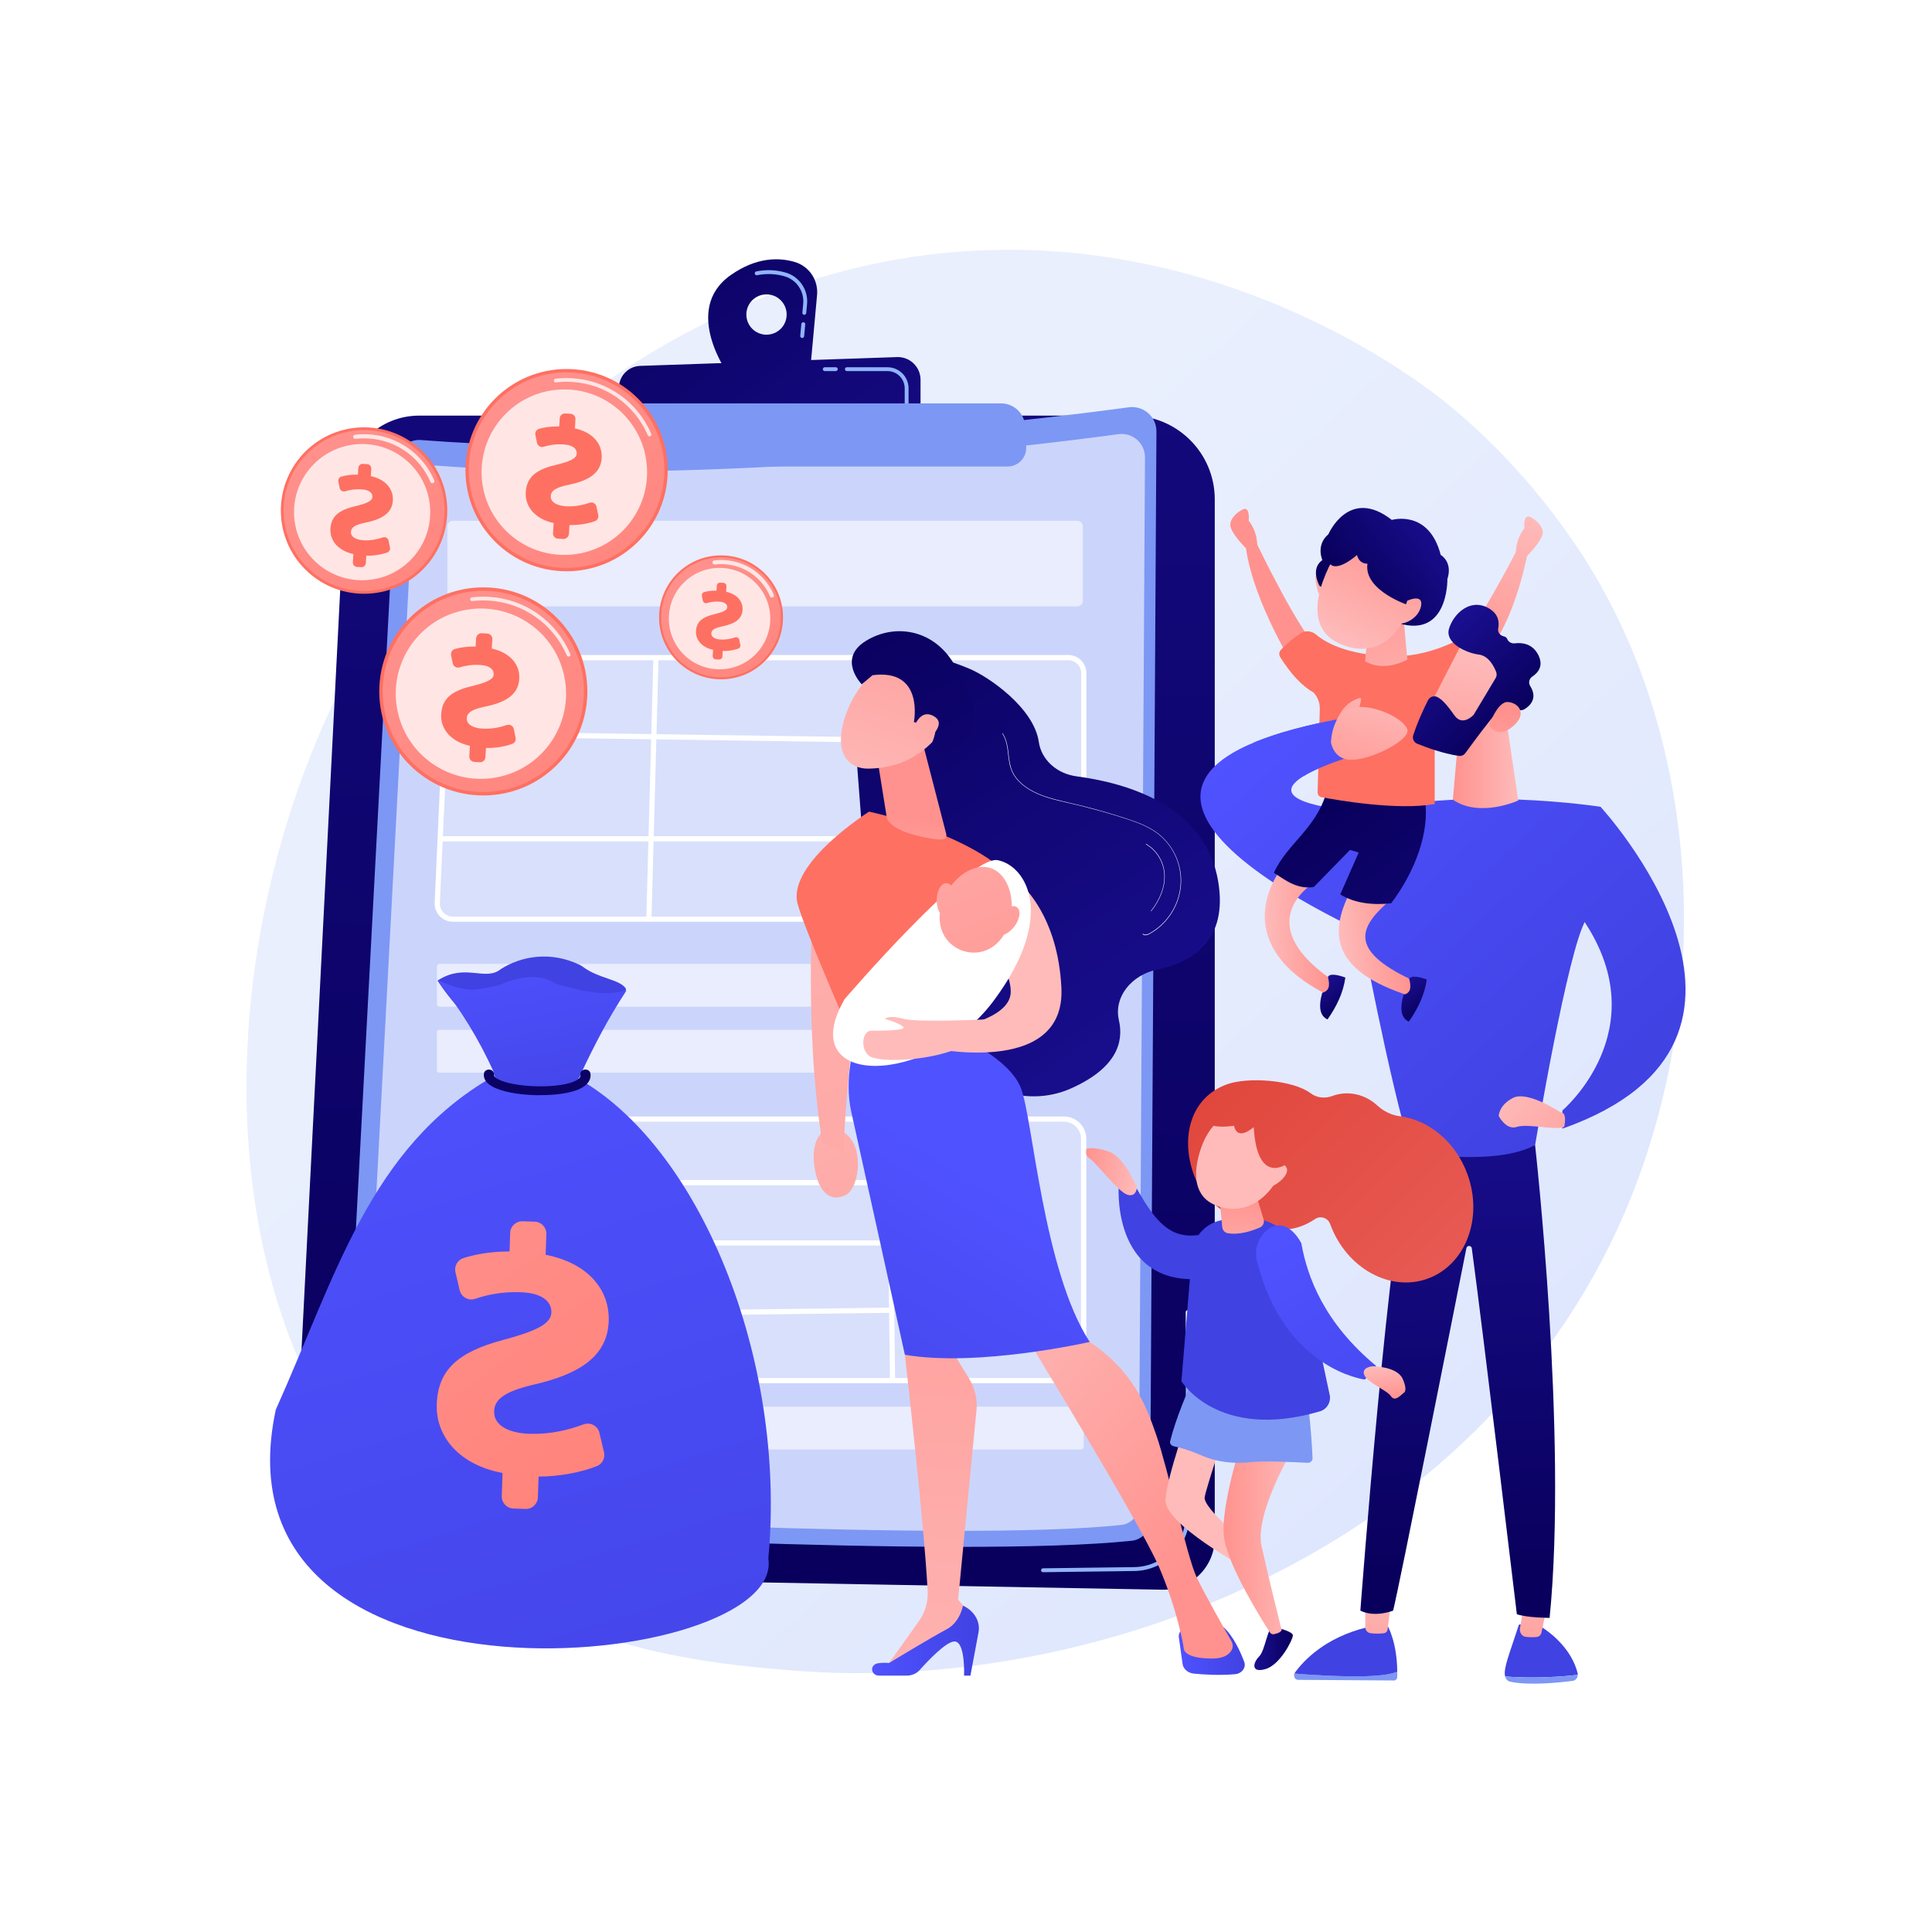 <?xml version="1.0" encoding="UTF-8"?> <!-- Generator: Adobe Illustrator 24.1.3, SVG Export Plug-In . SVG Version: 6.00 Build 0) --> <svg xmlns="http://www.w3.org/2000/svg" xmlns:xlink="http://www.w3.org/1999/xlink" x="0px" y="0px" viewBox="0 0 3710 3710" style="enable-background:new 0 0 3710 3710;" xml:space="preserve"> <style type="text/css"> .st0{fill:#FFFFFF;} .st1{fill:url(#SVGID_1_);} .st2{fill:url(#SVGID_2_);} .st3{fill:#91B3FA;} .st4{fill:#7D97F4;} .st5{opacity:0.6;fill:#FFFFFF;} .st6{opacity:0.58;fill:#FFFFFF;} .st7{opacity:0.25;fill:#FFFFFF;} .st8{fill:url(#SVGID_3_);} .st9{fill:url(#SVGID_4_);} .st10{fill:url(#SVGID_5_);} .st11{fill:url(#SVGID_6_);} .st12{opacity:0.78;fill:#FFFFFF;} .st13{fill:url(#SVGID_7_);} .st14{fill:url(#SVGID_8_);} .st15{fill:url(#SVGID_9_);} .st16{fill:url(#SVGID_10_);} .st17{fill:url(#SVGID_11_);} .st18{fill:url(#SVGID_12_);} .st19{fill:url(#SVGID_13_);} .st20{fill:url(#SVGID_14_);} .st21{fill:url(#SVGID_15_);} .st22{fill:url(#SVGID_16_);} .st23{fill:url(#SVGID_17_);} .st24{fill:url(#SVGID_18_);} .st25{fill:url(#SVGID_19_);} .st26{fill:url(#SVGID_20_);} .st27{fill:url(#SVGID_21_);} .st28{fill:url(#SVGID_22_);} .st29{fill:url(#SVGID_23_);} .st30{fill:url(#SVGID_24_);} .st31{fill:url(#SVGID_25_);} .st32{fill:url(#SVGID_26_);} .st33{fill:url(#SVGID_27_);} .st34{fill:url(#SVGID_28_);} .st35{fill:url(#SVGID_29_);} .st36{fill:url(#SVGID_30_);} .st37{fill:url(#SVGID_31_);} .st38{fill:url(#SVGID_32_);} .st39{fill:url(#SVGID_33_);} .st40{fill:url(#SVGID_34_);} .st41{fill:url(#SVGID_35_);} .st42{fill:url(#SVGID_36_);} .st43{fill:url(#SVGID_37_);} .st44{fill:url(#SVGID_38_);} .st45{fill:url(#SVGID_39_);} .st46{fill:url(#SVGID_40_);} .st47{fill:url(#SVGID_41_);} .st48{fill:url(#SVGID_42_);} .st49{fill:url(#SVGID_43_);} .st50{fill:url(#SVGID_44_);} .st51{fill:url(#SVGID_45_);} .st52{fill:url(#SVGID_46_);} .st53{fill:url(#SVGID_47_);} .st54{fill:url(#SVGID_48_);} .st55{fill:url(#SVGID_49_);} .st56{fill:url(#SVGID_50_);} .st57{fill:url(#SVGID_51_);} .st58{fill:url(#SVGID_52_);} .st59{fill-rule:evenodd;clip-rule:evenodd;fill:url(#SVGID_53_);} .st60{fill-rule:evenodd;clip-rule:evenodd;fill:url(#SVGID_54_);} .st61{fill-rule:evenodd;clip-rule:evenodd;fill:url(#SVGID_55_);} .st62{fill-rule:evenodd;clip-rule:evenodd;fill:url(#SVGID_56_);} .st63{fill-rule:evenodd;clip-rule:evenodd;fill:url(#SVGID_57_);} .st64{fill-rule:evenodd;clip-rule:evenodd;fill:url(#SVGID_58_);} .st65{fill-rule:evenodd;clip-rule:evenodd;fill:url(#SVGID_59_);} .st66{fill-rule:evenodd;clip-rule:evenodd;fill:url(#SVGID_60_);} .st67{fill-rule:evenodd;clip-rule:evenodd;fill:url(#SVGID_61_);} .st68{fill-rule:evenodd;clip-rule:evenodd;fill:url(#SVGID_62_);} .st69{fill-rule:evenodd;clip-rule:evenodd;fill:url(#SVGID_63_);} .st70{fill:url(#SVGID_64_);} .st71{fill:url(#SVGID_65_);} .st72{fill:url(#SVGID_66_);} .st73{fill:url(#SVGID_67_);} .st74{fill:url(#SVGID_68_);} .st75{fill:url(#SVGID_69_);} .st76{fill:url(#SVGID_70_);} .st77{fill:url(#SVGID_71_);} .st78{fill:url(#SVGID_72_);} .st79{fill-rule:evenodd;clip-rule:evenodd;fill:url(#SVGID_73_);} .st80{fill-rule:evenodd;clip-rule:evenodd;fill:#7D97F4;} .st81{fill:url(#SVGID_74_);} .st82{fill:url(#SVGID_75_);} .st83{fill-rule:evenodd;clip-rule:evenodd;fill:url(#SVGID_76_);} .st84{fill-rule:evenodd;clip-rule:evenodd;fill:url(#SVGID_77_);} .st85{fill-rule:evenodd;clip-rule:evenodd;fill:url(#SVGID_78_);} .st86{fill:url(#SVGID_79_);} .st87{fill:url(#SVGID_80_);} .st88{fill:url(#SVGID_81_);} .st89{fill-rule:evenodd;clip-rule:evenodd;fill:url(#SVGID_82_);} </style> <g id="Background"> <g> <g> <rect x="0" class="st0" width="3710" height="3710"></rect> </g> </g> </g> <g id="Illustration"> <g> <linearGradient id="SVGID_1_" gradientUnits="userSpaceOnUse" x1="-3095.754" y1="3579.051" x2="-5116.666" y2="1397.749" gradientTransform="matrix(1 0 0 1 6486.747 0)"> <stop offset="0" style="stop-color:#DAE3FE"></stop> <stop offset="1" style="stop-color:#E9EFFD"></stop> </linearGradient> <path class="st1" d="M3118,2332.9c-279.6,645.1-1017.8,922.2-1596.2,874.9c-157.9-12.9-475.6-38.9-723.7-270.4 C321.7,2492.7,395,1563.3,851.1,1016c58.7-70.5,465.3-542.6,1098.8-536.3c463.8,4.6,789.4,263.2,829,295.4 c50,40.7,160.3,137.4,259.7,290.8C3272.2,1426.5,3292.7,1929.8,3118,2332.9z"></path> <g> <linearGradient id="SVGID_2_" gradientUnits="userSpaceOnUse" x1="2261.86" y1="2919.664" x2="2136.127" y2="-802.104" gradientTransform="matrix(-1 0 0 1 3710 0)"> <stop offset="0" style="stop-color:#09005D"></stop> <stop offset="1" style="stop-color:#1A0F91"></stop> </linearGradient> <path class="st2" d="M2332.7,958.9c0-88.8-72-160.8-160.8-160.8H804.9c-75.4,0-137.6,59.1-141.4,134.4l-100.9,1982 c-3,58.9,43.4,108.7,102.4,109.7l1566.8,28.5c55.4,1,100.9-43.7,100.9-99.1V958.9z"></path> <path class="st3" d="M2002.8,3019.1C2002.8,3019.1,2002.8,3019.1,2002.8,3019.1l175.4-2.3c58.6-0.8,106.3-49.1,106.3-107.7 v-264.7c0-2.1-1.7-3.7-3.7-3.7c-2.1,0-3.7,1.7-3.7,3.7v264.7c0,54.6-44.4,99.5-98.9,100.2l-175.3,2.3c-2.1,0-3.7,1.7-3.7,3.8 C1999.1,3017.5,2000.7,3019.1,2002.8,3019.1z"></path> <path class="st0" d="M2280.7,2566.2c2.1,0,3.7-1.7,3.7-3.7v-42.9c0-2.1-1.7-3.7-3.7-3.7c-2.1,0-3.7,1.7-3.7,3.7v42.9 C2277,2564.5,2278.7,2566.2,2280.7,2566.2z"></path> <g> <path class="st4" d="M2220.7,828.7c0.2-28.4-24.8-50.4-53-46.6c-186.7,25.3-828.7,103.6-1359.4,62.9 c-24.2-1.9-45.2,16.5-46.5,40.7L656,2876.5c-1.5,27.3,19.4,50.6,46.7,52.3c223.2,13.2,1142.6,64.3,1470.5,29.9 c20-2.1,35.1-18.9,35.2-39L2220.7,828.7z"></path> <path class="st5" d="M2198.7,878.5c0.2-27.3-23.9-48.5-51-44.8c-179.7,24.4-797.5,99.7-1308.2,60.5 c-23.3-1.8-43.5,15.9-44.7,39.2L693,2849.3c-1.4,26.3,18.7,48.7,44.9,50.3c214.8,12.7,1099.6,61.9,1415.1,28.8 c19.2-2,33.8-18.2,33.9-37.5L2198.7,878.5z"></path> <path class="st6" d="M869.5,1164.3h1199.4c5.8,0,10.4-4.7,10.4-10.4v-143.4c0-5.8-4.7-10.4-10.4-10.4H869.5 c-5.8,0-10.4,4.7-10.4,10.4v143.4C859.1,1159.6,863.7,1164.3,869.5,1164.3z"></path> <path class="st6" d="M844.9,1933.1h1231.2c3.2,0,5.9-2.6,5.9-5.9v-70.4c0-3.2-2.6-5.9-5.9-5.9H844.9c-3.2,0-5.9,2.6-5.9,5.9 v70.4C839,1930.5,841.6,1933.1,844.9,1933.1z"></path> <path class="st6" d="M843.3,2059.8h1234.4c2.4,0,4.3-1.9,4.3-4.3V1982c0-2.4-1.9-4.3-4.3-4.3H843.3c-2.4,0-4.3,1.9-4.3,4.3v73.6 C839,2057.9,840.9,2059.8,843.3,2059.8z"></path> <path class="st6" d="M817.2,2783.4h1258.6c2.9,0,5.2-2.3,5.2-5.2v-71.8c0-2.9-2.3-5.2-5.2-5.2H817.2c-2.9,0-5.2,2.3-5.2,5.2 v71.8C812,2781.1,814.3,2783.4,817.2,2783.4z"></path> <path class="st7" d="M870.2,1765h1182c16.5,0,29.8-13.3,29.8-29.8v-442.6c0-16.5-13.3-29.8-29.8-29.8H890.2 c-15.9,0-29,12.5-29.8,28.4l-20,442.6C839.7,1750.8,853.2,1765,870.2,1765z"></path> <path class="st0" d="M844.3,1759.2c-6.6-6.9-10-16-9.6-25.6l20-442.6c0.8-18.6,16.1-33.2,34.8-33.2h1161.9 c19.2,0,34.8,15.6,34.8,34.8v442.6c0,19.2-15.6,34.8-34.8,34.8h-1182C859.9,1770,851,1766.1,844.3,1759.2z M889.5,1267.8 c-13.3,0-24.2,10.4-24.8,23.7l-20,442.6c-0.3,6.8,2.1,13.3,6.8,18.3c4.7,4.9,11.1,7.7,17.9,7.7h1182c13.7,0,24.8-11.1,24.8-24.8 v-442.6c0-13.7-11.1-24.8-24.8-24.8H889.5z"></path> <path class="st7" d="M851.3,2651.1h1191.8c20.9,0,37.8-16.9,37.8-37.8v-426.6c0-20.9-16.9-37.8-37.8-37.8H867.8 c-20.3,0-37,16-37.8,36.3l-16.5,426.6C812.7,2633.3,829.9,2651.1,851.3,2651.1z"></path> <path class="st0" d="M820.5,2643c-8.1-8.5-12.4-19.6-11.9-31.3l16.5-426.6c0.9-23.1,19.7-41.1,42.8-41.1h1175.3 c23.6,0,42.8,19.2,42.8,42.8v426.6c0,23.6-19.2,42.8-42.8,42.8H851.3C839.6,2656.1,828.6,2651.5,820.5,2643z M867.8,2154 c-17.7,0-32.1,13.8-32.8,31.5l-16.5,426.6c-0.3,9,2.9,17.5,9.1,24c6.2,6.5,14.6,10.1,23.6,10.1h1191.8 c18.1,0,32.8-14.7,32.8-32.8v-426.6c0-18.1-14.7-32.8-32.8-32.8H867.8z"></path> <rect x="1458.5" y="1508.9" transform="matrix(1.661297e-02 -1 1 1.661297e-02 167.57 3198.15)" class="st0" width="502.2" height="10"></rect> <rect x="1001.1" y="1508.9" transform="matrix(2.699079e-02 -1 1 2.699079e-02 -294.825 2724.879)" class="st0" width="502.3" height="10"></rect> <rect x="1277" y="987.6" transform="matrix(1.431782e-02 -1 1 1.431782e-02 -151.419 2676.907)" class="st0" width="10" height="855.3"></rect> <rect x="847.1" y="1605.8" class="st0" width="860.4" height="10"></rect> <rect x="1705.7" y="2149" transform="matrix(1 -1.236844e-02 1.236844e-02 1 -29.554 21.342)" class="st0" width="10" height="502.2"></rect> <rect x="825.2" y="2266" class="st0" width="879.2" height="10"></rect> <rect x="822.1" y="2381.8" class="st0" width="888.6" height="10"></rect> <rect x="816.8" y="2516.4" transform="matrix(1 -1.247252e-02 1.247252e-02 1 -31.35 15.952)" class="st0" width="892.9" height="10"></rect> </g> <linearGradient id="SVGID_3_" gradientUnits="userSpaceOnUse" x1="2458.882" y1="323.846" x2="1830.072" y2="1151.031" gradientTransform="matrix(-1 0 0 1 3710 0)"> <stop offset="0" style="stop-color:#09005D"></stop> <stop offset="1" style="stop-color:#1A0F91"></stop> </linearGradient> <path class="st8" d="M1400.9,722.6l155.1-13.8l13-142.3c2.6-28.6-15.2-55.2-42.8-63.4c-30.2-8.9-73.2-9.6-122.5,24.8 C1306.8,595.3,1400.9,722.6,1400.9,722.6z M1433.2,604c0-21.4,17.3-38.7,38.7-38.7c21.4,0,38.7,17.3,38.7,38.7 c0,21.4-17.3,38.7-38.7,38.7C1450.5,642.7,1433.2,625.4,1433.2,604z"></path> <path class="st3" d="M1540.1,649c-2.1-0.2-3.6-2-3.4-4.1l2.1-22.7c0.2-2.1,2-3.6,4.1-3.4c2.1,0.2,3.6,2,3.4,4.1l-2.1,22.7 c-0.2,1.9-1.8,3.4-3.7,3.4C1540.4,649,1540.2,649,1540.1,649z M1544.2,604.5c-2.1-0.2-3.6-2-3.4-4.1l1.6-17.2 c2.2-23.7-12.7-45.8-35.5-52.5c-17.3-5.1-35.2-5.8-53.1-2.2c-2,0.4-4-0.9-4.4-2.9c-0.4-2,0.9-4,2.9-4.4 c19.1-3.9,38.2-3.1,56.7,2.3c26.1,7.7,43.3,33.1,40.8,60.4l-1.6,17.2c-0.2,1.9-1.8,3.4-3.7,3.4 C1544.4,604.6,1544.3,604.6,1544.2,604.5z"></path> <linearGradient id="SVGID_4_" gradientUnits="userSpaceOnUse" x1="2527.857" y1="376.279" x2="1899.047" y2="1203.463" gradientTransform="matrix(-1 0 0 1 3710 0)"> <stop offset="0" style="stop-color:#09005D"></stop> <stop offset="1" style="stop-color:#1A0F91"></stop> </linearGradient> <path class="st9" d="M1767.7,800.8v-71.5c0-24.7-20.5-44.5-45.1-43.6l-493.2,16.9c-21.9,0.7-39.6,18-40.9,39.9l-4.1,68.7 L1767.7,800.8z"></path> <path class="st3" d="M1583.8,712.6h21.2c2.1,0,3.7-1.7,3.7-3.7c0-2.1-1.7-3.7-3.7-3.7h-21.2c-2.1,0-3.7,1.7-3.7,3.7 C1580,710.9,1581.7,712.6,1583.8,712.6z"></path> <path class="st3" d="M1741,778.3c2.1,0,3.7-1.7,3.7-3.7v-28.9c0-22.4-18.2-40.5-40.5-40.5h-78c-2.1,0-3.7,1.7-3.7,3.7 c0,2.1,1.7,3.7,3.7,3.7h78c18.2,0,33.1,14.8,33.1,33.1v28.9C1737.2,776.6,1738.9,778.3,1741,778.3z"></path> <path class="st4" d="M1968.6,818.8c-1.2-24.8-21.6-44.2-46.4-44.2l-862.4,0c-31,0-57.5,22.3-62.8,52.9l-0.7,4.2 c-5.8,33.5,20,64.1,53.9,64.1H1935c20.3,0,36.5-17,35.6-37.3L1968.6,818.8z"></path> </g> <g> <g> <g> <linearGradient id="SVGID_5_" gradientUnits="userSpaceOnUse" x1="2325.362" y1="903.934" x2="2325.362" y2="1015.05" gradientTransform="matrix(-1 0 0 1 3710 0)"> <stop offset="0" style="stop-color:#FF928E"></stop> <stop offset="1" style="stop-color:#FE7062"></stop> </linearGradient> <circle class="st10" cx="1384.6" cy="1185.5" r="119"></circle> <linearGradient id="SVGID_6_" gradientUnits="userSpaceOnUse" x1="2524.586" y1="1151.799" x2="2052.56" y2="1864.897" gradientTransform="matrix(-0.998 -6.060000e-02 -6.060000e-02 0.998 3895.378 52.475)"> <stop offset="0" style="stop-color:#FF928E"></stop> <stop offset="1" style="stop-color:#FE7062"></stop> </linearGradient> <circle class="st11" cx="1384.6" cy="1185.5" r="115"></circle> <path class="st12" d="M1482,1147.4c0.6,0,1.2-0.1,1.8-0.3c2-0.8,2.9-3.1,2-5.1c-16.5-38.4-52.7-63.8-94.4-66.4 c-6.7-0.4-13.4-0.2-19.9,0.6c-2.1,0.3-3.6,2.2-3.4,4.3c0.3,2.1,2.2,3.6,4.3,3.4c6.1-0.7,12.3-0.9,18.5-0.5 c38.8,2.4,72.5,26,87.8,61.7C1479.3,1146.5,1480.6,1147.3,1482,1147.4z"></path> <ellipse transform="matrix(0.707 -0.707 0.707 0.707 -435.173 1325.128)" class="st12" cx="1382" cy="1187.9" rx="97.4" ry="97.4"></ellipse> <g> <linearGradient id="SVGID_7_" gradientUnits="userSpaceOnUse" x1="2955.966" y1="-599.835" x2="2865.958" y2="-269.806" gradientTransform="matrix(-0.998 -6.060000e-02 -6.060000e-02 0.998 3895.378 52.475)"> <stop offset="0" style="stop-color:#FF928E"></stop> <stop offset="1" style="stop-color:#FE7062"></stop> </linearGradient> <path class="st13" d="M1380.6,1266.5l-6.2-0.4c-3.4-0.2-6-3.1-5.8-6.5l0.7-11.8c-22.8-5-33.8-20.1-32.8-36.1 c1.1-17.5,11.4-26.6,35.2-32.2c16.7-4,24.5-7.5,24.8-13.3c0.3-4.7-3-10.1-15.6-10.9c-10-0.6-17.8,1.1-23.3,2.8 c-3.5,1.1-7.1-1.1-7.9-4.6l-1.9-9.3c-0.7-3.1,1.2-6.3,4.3-7.2c6-1.7,13.5-3,23.8-2.8l0.6-9.5c0.2-3.4,3.1-6,6.5-5.8l6.2,0.4 c3.4,0.2,6,3.1,5.8,6.5l-0.6,10.6c21,4.7,32.5,18.2,31.5,35c-1.1,18.5-16.8,26.8-38.2,31.3c-15,3.1-21.4,6.6-21.8,13.3 c-0.4,7.4,7.3,11.5,17.9,12.1c10.2,0.6,19.9-1.4,27.7-4.1c3.5-1.2,7.4,0.9,8.1,4.5l2.1,10c0.6,3-1,6-3.8,7 c-7.9,2.9-19,4.9-30.1,4.6l-0.6,10.6C1386.9,1264.1,1384,1266.7,1380.6,1266.5z"></path> </g> </g> <g> <linearGradient id="SVGID_8_" gradientUnits="userSpaceOnUse" x1="2664.798" y1="560.075" x2="2650.353" y2="675.636" gradientTransform="matrix(-1 0 0 1 3710 0)"> <stop offset="0" style="stop-color:#FF928E"></stop> <stop offset="1" style="stop-color:#FE7062"></stop> </linearGradient> <circle class="st14" cx="1088" cy="902.8" r="194.2"></circle> <linearGradient id="SVGID_9_" gradientUnits="userSpaceOnUse" x1="2892.754" y1="804.547" x2="2122.407" y2="1968.321" gradientTransform="matrix(-0.998 -6.060000e-02 -6.060000e-02 0.998 3895.378 52.475)"> <stop offset="0" style="stop-color:#FF928E"></stop> <stop offset="1" style="stop-color:#FE7062"></stop> </linearGradient> <circle class="st15" cx="1088" cy="902.8" r="187.8"></circle> <path class="st12" d="M1247.1,838c0.5,0,1.1-0.1,1.6-0.3c1.8-0.8,2.7-2.9,1.9-4.7c-26.6-61.7-84.8-102.6-151.8-106.7 c-10.7-0.6-21.5-0.3-32,0.9c-2,0.2-3.4,2-3.2,4c0.2,2,2,3.4,4,3.1c10.1-1.2,20.5-1.5,30.7-0.9c64.3,3.9,120.1,43.1,145.7,102.4 C1244.6,837.1,1245.8,837.9,1247.1,838z"></path> <circle class="st12" cx="1083.7" cy="906.7" r="158.9"></circle> <g> <linearGradient id="SVGID_10_" gradientUnits="userSpaceOnUse" x1="3183.239" y1="-537.858" x2="3093.232" y2="-207.831" gradientTransform="matrix(-0.998 -6.060000e-02 -6.060000e-02 0.998 3895.378 52.475)"> <stop offset="0" style="stop-color:#FF928E"></stop> <stop offset="1" style="stop-color:#FE7062"></stop> </linearGradient> <path class="st16" d="M1081.5,1035l-10.1-0.6c-5.6-0.3-9.8-5.1-9.4-10.7l1.2-19.3c-37.2-8.2-55.2-32.8-53.6-59 c1.7-28.5,18.6-43.4,57.4-52.5c27.2-6.6,40-12.3,40.5-21.7c0.5-7.6-4.9-16.5-25.4-17.8c-16.3-1-29,1.7-38.1,4.5 c-5.7,1.8-11.6-1.7-12.8-7.6l-3.1-15.1c-1.1-5.1,2-10.3,7-11.7c9.8-2.8,22.1-4.9,38.8-4.6l0.9-15.5c0.3-5.6,5.1-9.8,10.7-9.4 l10.1,0.6c5.6,0.3,9.8,5.1,9.4,10.7l-1,17.3c34.3,7.7,53,29.7,51.4,57.1c-1.8,30.2-27.4,43.7-62.3,51 c-24.5,5-34.9,10.9-35.5,21.7c-0.7,12,11.8,18.7,29.2,19.8c16.7,1,32.4-2.2,45.3-6.7c5.8-2,12,1.4,13.3,7.4l3.4,16.3 c1,4.8-1.6,9.8-6.2,11.5c-13,4.8-31,7.9-49.1,7.6l-1,17.3C1091.8,1031.1,1087,1035.3,1081.5,1035z"></path> </g> </g> <g> <linearGradient id="SVGID_11_" gradientUnits="userSpaceOnUse" x1="2758.062" y1="760.511" x2="2762.507" y2="866.071" gradientTransform="matrix(-1 0 0 1 3710 0)"> <stop offset="0" style="stop-color:#FF928E"></stop> <stop offset="1" style="stop-color:#FE7062"></stop> </linearGradient> <circle class="st17" cx="928.1" cy="1327.7" r="199.8"></circle> <linearGradient id="SVGID_12_" gradientUnits="userSpaceOnUse" x1="3030.823" y1="1232.136" x2="2238.146" y2="2429.645" gradientTransform="matrix(-0.998 -6.060000e-02 -6.060000e-02 0.998 3895.378 52.475)"> <stop offset="0" style="stop-color:#FF928E"></stop> <stop offset="1" style="stop-color:#FE7062"></stop> </linearGradient> <circle class="st18" cx="928.1" cy="1327.7" r="193.2"></circle> <path class="st12" d="M1091.7,1260.8c0.5,0,1.1-0.1,1.6-0.3c1.8-0.8,2.7-2.9,1.9-4.7c-27.4-63.5-87.2-105.6-156.2-109.7 c-11-0.7-22.1-0.3-32.9,1c-2,0.2-3.4,2-3.2,4c0.2,2,2,3.4,4,3.1c10.4-1.3,21.1-1.6,31.6-0.9c66.2,4,123.7,44.4,150,105.4 C1089.2,1260,1090.4,1260.8,1091.7,1260.8z"></path> <ellipse transform="matrix(0.977 -0.214 0.214 0.977 -263.814 228.758)" class="st12" cx="923.6" cy="1331.6" rx="163.5" ry="163.5"></ellipse> <g> <linearGradient id="SVGID_13_" gradientUnits="userSpaceOnUse" x1="3418.251" y1="-473.764" x2="3328.243" y2="-143.734" gradientTransform="matrix(-0.998 -6.060000e-02 -6.060000e-02 0.998 3895.378 52.475)"> <stop offset="0" style="stop-color:#FF928E"></stop> <stop offset="1" style="stop-color:#FE7062"></stop> </linearGradient> <path class="st19" d="M921.3,1463.7l-10.4-0.6c-5.7-0.3-10.1-5.3-9.7-11l1.2-19.9c-38.3-8.4-56.8-33.8-55.2-60.7 c1.8-29.3,19.1-44.6,59.1-54c28-6.8,41.1-12.7,41.7-22.3c0.5-7.9-5-17-26.2-18.3c-16.7-1-29.8,1.8-39.2,4.7 c-5.8,1.8-12-1.8-13.2-7.8l-3.2-15.5c-1.1-5.3,2-10.6,7.2-12c10.1-2.9,22.8-5,39.9-4.7l1-15.9c0.3-5.7,5.3-10.1,11-9.7 l10.4,0.6c5.7,0.3,10.1,5.3,9.7,11l-1.1,17.8c35.3,7.9,54.6,30.6,52.8,58.7c-1.9,31.1-28.2,45-64.2,52.5 c-25.2,5.1-35.9,11.2-36.5,22.3c-0.8,12.4,12.2,19.2,30,20.3c17.2,1,33.4-2.3,46.6-6.9c5.9-2.1,12.4,1.5,13.6,7.6l3.5,16.8 c1,5-1.6,10-6.4,11.8c-13.3,4.9-31.9,8.2-50.5,7.8l-1.1,17.8C931.9,1459.7,927,1464,921.3,1463.7z"></path> </g> </g> <g> <linearGradient id="SVGID_14_" gradientUnits="userSpaceOnUse" x1="2917.824" y1="570.976" x2="2951.159" y2="717.649" gradientTransform="matrix(-1 0 0 1 3710 0)"> <stop offset="0" style="stop-color:#FF928E"></stop> <stop offset="1" style="stop-color:#FE7062"></stop> </linearGradient> <circle class="st20" cx="699.1" cy="980.4" r="159.8"></circle> <linearGradient id="SVGID_15_" gradientUnits="userSpaceOnUse" x1="3251.146" y1="943.496" x2="2617.192" y2="1901.22" gradientTransform="matrix(-0.998 -6.060000e-02 -6.060000e-02 0.998 3895.378 52.475)"> <stop offset="0" style="stop-color:#FF928E"></stop> <stop offset="1" style="stop-color:#FE7062"></stop> </linearGradient> <circle class="st21" cx="699.1" cy="980.4" r="154.5"></circle> <path class="st12" d="M830,928c0.6,0,1.2-0.1,1.8-0.3c2-0.9,2.9-3.2,2.1-5.2c-22-51.2-70.2-85-125.8-88.4 c-8.9-0.5-17.8-0.3-26.5,0.8c-2.2,0.3-3.7,2.2-3.4,4.4c0.3,2.2,2.2,3.7,4.4,3.4c8.3-1,16.7-1.2,25.1-0.7 c52.6,3.2,98.2,35.2,119,83.7C827.2,927,828.5,927.9,830,928z"></path> <ellipse transform="matrix(0.707 -0.707 0.707 0.707 -491.735 779.909)" class="st12" cx="695.6" cy="983.5" rx="130.8" ry="130.8"></ellipse> <g> <linearGradient id="SVGID_16_" gradientUnits="userSpaceOnUse" x1="3564.554" y1="-433.864" x2="3474.547" y2="-103.836" gradientTransform="matrix(-0.998 -6.060000e-02 -6.060000e-02 0.998 3895.378 52.475)"> <stop offset="0" style="stop-color:#FF928E"></stop> <stop offset="1" style="stop-color:#FE7062"></stop> </linearGradient> <path class="st22" d="M693.7,1089.1l-8.3-0.5c-4.6-0.3-8-4.2-7.8-8.8l1-15.9c-30.6-6.7-45.4-27-44.1-48.5 c1.4-23.4,15.3-35.7,47.3-43.2c22.4-5.4,32.9-10.1,33.3-17.9c0.4-6.3-4-13.6-20.9-14.6c-13.4-0.8-23.9,1.4-31.3,3.7 c-4.7,1.5-9.6-1.4-10.6-6.2l-2.6-12.4c-0.9-4.2,1.6-8.4,5.7-9.6c8.1-2.3,18.2-4,31.9-3.8l0.8-12.8c0.3-4.6,4.2-8.1,8.8-7.8 l8.3,0.5c4.6,0.3,8,4.2,7.8,8.8l-0.9,14.2c28.2,6.3,43.6,24.5,42.3,47c-1.5,24.9-22.6,36-51.3,42 c-20.1,4.1-28.7,8.9-29.2,17.9c-0.6,9.9,9.7,15.4,24,16.3c13.7,0.8,26.7-1.8,37.3-5.5c4.8-1.7,9.9,1.2,10.9,6.1l2.8,13.4 c0.8,4-1.3,8-5.1,9.4c-10.7,3.9-25.5,6.5-40.4,6.2l-0.9,14.2C702.2,1085.9,698.3,1089.4,693.7,1089.1z"></path> </g> </g> </g> </g> <g> <linearGradient id="SVGID_17_" gradientUnits="userSpaceOnUse" x1="2754.177" y1="1189.184" x2="2719.176" y2="1564.183" gradientTransform="matrix(-1 0 0 1 3710 0)"> <stop offset="0" style="stop-color:#4F52FF"></stop> <stop offset="1" style="stop-color:#4042E2"></stop> </linearGradient> <path class="st23" d="M1201.2,1897.4c-12.9-17.3-51.4-18.1-81.8-40.8c-2.3-1.7-4.7-3.1-7.2-4.3c-54.3-25.6-109.3-17.1-149.8,8.2 c-0.1,0.1-0.3,0.2-0.4,0.3c-30.2,24.5-67.2-11.5-119.6,20.8c-1.2,0.7-2.2,1.6-1.4,2.7c30.5,45.8,74.7,96.7,153.7,137.6 c1.2,0.6,2.6,0.6,3.7-0.1l201.7-118.7C1202.1,1901.9,1202.6,1899.3,1201.2,1897.4z"></path> <linearGradient id="SVGID_18_" gradientUnits="userSpaceOnUse" x1="3210.854" y1="2277.447" x2="1904.701" y2="4000.219" gradientTransform="matrix(-0.936 -0.306 -0.286 0.875 4312.566 861.495)"> <stop offset="0" style="stop-color:#4F52FF"></stop> <stop offset="1" style="stop-color:#4042E2"></stop> </linearGradient> <path class="st24" d="M1105.3,2068.4c237.8,130.2,406,541,370.1,924.5c33.9,216.2-1078.2,329.8-945.8-285.9 c114.1-253.9,180.3-503.3,416.2-639.1L1105.3,2068.4z"></path> <linearGradient id="SVGID_19_" gradientUnits="userSpaceOnUse" x1="2905.981" y1="2546.957" x2="2578.402" y2="2979.023" gradientTransform="matrix(-0.951 -0.31 -0.231 0.708 4322.661 895.733)"> <stop offset="0" style="stop-color:#4F52FF"></stop> <stop offset="1" style="stop-color:#4042E2"></stop> </linearGradient> <path class="st25" d="M1114.6,2063.7c28-59,52.1-105.9,87.8-160.7c0.4-0.7-0.3-1.5-1-1.3c-36.3,11.2-74,4.5-133-12.2 c-0.1,0-0.2-0.1-0.2-0.1c-33.4-21.5-71.6-14.2-111.3,2.8c-0.1,0-0.1,0-0.2,0.1c-42.9,8.6-57.5,15.9-114.7-9.5 c-0.8-0.3-1.5,0.5-1.1,1.2c43.4,53.8,79.1,112.2,107.4,175c0.2,0.2,0.1,0.5,0.1,0.8C943.1,2090.6,1110.9,2097.2,1114.6,2063.7z"></path> <g> <linearGradient id="SVGID_20_" gradientUnits="userSpaceOnUse" x1="2858.537" y1="2247.132" x2="1951.534" y2="3769.838" gradientTransform="matrix(-0.995 0.101 0.101 0.995 3329.211 -300.273)"> <stop offset="0" style="stop-color:#FF928E"></stop> <stop offset="1" style="stop-color:#FE7062"></stop> </linearGradient> <path class="st26" d="M1009.1,2897.6l-23.3-0.8c-12.7-0.4-22.7-11.1-22.3-23.9l1.5-44.3c-85.8-16.5-128.4-72-126.3-132 c2.3-65.4,39.9-100.5,128.5-123.8c62-16.7,90.8-30.6,91.6-52.2c0.6-17.5-12.2-37.5-59.4-39.2c-37.3-1.3-66.4,5.7-86.9,12.7 c-12.9,4.4-26.7-3.3-29.8-16.6l-8.1-34.4c-2.7-11.7,3.9-23.6,15.3-27.2c22.3-7,50.4-12.6,88.6-12.8l1.2-35.6 c0.4-12.7,11.1-22.7,23.9-22.3l23.3,0.8c12.7,0.4,22.7,11.1,22.3,23.9l-1.4,39.6c79.1,15.6,123.3,65,121.1,127.7 c-2.4,69.4-60.2,101.8-139.9,120.7c-55.8,12.9-79.2,26.9-80.1,51.9c-1,27.6,28.2,42.2,68,43.5c38.3,1.3,74.2-7,103.4-18 c13.1-5,27.6,2.5,30.8,16.2l8.8,37.2c2.6,11-3.1,22.5-13.6,26.6c-29.4,11.7-70.6,20-112,20.2l-1.4,39.6 C1032.5,2888.1,1021.8,2898.1,1009.1,2897.6z"></path> </g> <linearGradient id="SVGID_21_" gradientUnits="userSpaceOnUse" x1="2693.258" y1="1988.055" x2="2570.51" y2="2619.649" gradientTransform="matrix(-1 0 0 1 3710 0)"> <stop offset="0" style="stop-color:#09005D"></stop> <stop offset="1" style="stop-color:#1A0F91"></stop> </linearGradient> <path class="st27" d="M1037.8,2103c20.7,0,57.9-1.9,79.9-14.4c16.6-9.5,17.2-21.4,16-27.7c-0.9-4.6-5.8-7.8-11.1-7 c-5.3,0.8-8.9,5.1-8,9.8c0.3,1.7,1.1,5.8-7.5,10.7c-13.9,7.9-43,12.4-76.1,11.6c-32.2-0.7-62-6.3-75.8-14.3 c-4.9-2.9-7.2-5.5-6.7-7.9c0.9-4.6-2.7-9-7.9-9.8c-5.3-0.8-10.3,2.3-11.2,7c-1,5.5-0.5,15.9,15.2,25 c17.1,9.9,49.2,16.3,85.9,17.1C1032.6,2103,1035.1,2103,1037.8,2103z"></path> </g> <g> <g> <linearGradient id="SVGID_22_" gradientUnits="userSpaceOnUse" x1="4784.554" y1="1271.463" x2="4679.554" y2="2299.581" gradientTransform="matrix(-0.955 0.298 0.298 0.955 5645.636 -752.883)"> <stop offset="0" style="stop-color:#FEBBBA"></stop> <stop offset="1" style="stop-color:#FF928E"></stop> </linearGradient> <path class="st28" d="M1574.5,2179.5c0,0-17.6,17.5-10.2,63.3c7.3,45.8,30.1,67.2,60.1,51.8c30-15.4,41.2-125.7-31.8-128.2 C1579.5,2166,1574.5,2179.5,1574.5,2179.5z"></path> <linearGradient id="SVGID_23_" gradientUnits="userSpaceOnUse" x1="5779.631" y1="1122.153" x2="5111.789" y2="2107.221" gradientTransform="matrix(-1 0 0 1 7348.121 0)"> <stop offset="0" style="stop-color:#09005D"></stop> <stop offset="1" style="stop-color:#1A0F91"></stop> </linearGradient> <path class="st29" d="M1764,1257.6c0,0,31.3-0.9,97.2,26.4c36.7,15.2,124.2,75.1,133.6,140.7c4.9,33.9,33.9,61,73,66.2 c97.4,12.9,247.6,56.5,271.6,202.5c18.3,111.4-47.5,153.6-116.6,168.2c-50.7,10.7-84.4,53.3-74.2,97.5 c9.8,42.4-4.8,91.4-89.9,130.1c-190.7,86.8-381.2-205.7-381.2-205.7l-39-510.8L1764,1257.6z"></path> <path class="st0" d="M2199.2,1795.9c2.9,0,6.1-1.2,8.8-2.7c44.5-25,68.2-76.6,57.7-125.5c-6.3-29.3-23.1-54.5-47.4-71.1 c-17.2-11.8-37.6-18.9-57.1-25.3c-32.9-10.7-66.7-20.2-100.6-28.1c-2.8-0.7-5.6-1.3-8.4-1.9c-19.8-4.6-40.4-9.3-58.9-17.3 c-23.9-10.3-41.3-25.3-49-42.2c-4.8-10.5-6.2-22.1-7.5-33.4c-1.6-13.7-3.3-27.9-11.3-40.1c-0.1-0.2-0.4-0.2-0.6-0.1 c-0.2,0.1-0.2,0.4-0.1,0.6c7.9,12,9.5,26.1,11.1,39.7c1.3,11.3,2.7,23,7.6,33.6c7.8,17.1,25.4,32.3,49.4,42.6 c18.7,8.1,39.2,12.8,59.1,17.3c2.8,0.6,5.6,1.3,8.4,1.9c33.9,7.9,67.7,17.3,100.6,28c19.4,6.3,39.8,13.5,56.9,25.2 c24.1,16.4,40.8,41.5,47,70.6c10.4,48.5-13.1,99.7-57.2,124.5c-3.4,1.9-9.9,4.2-12.8,0.8c-0.1-0.2-0.4-0.2-0.6-0.1 c-0.2,0.1-0.2,0.4-0.1,0.6C2195.3,1795.3,2197.1,1795.9,2199.2,1795.9z"></path> <path class="st0" d="M2210.6,1749.8c0.1,0,0.2-0.1,0.3-0.2c17.2-22.1,26.1-45.4,25.8-67.2c-0.3-25.5-14-49.3-35.8-61.9 c-0.2-0.1-0.5,0-0.6,0.2c-0.1,0.2,0,0.5,0.2,0.6c21.5,12.5,35.1,36,35.4,61.2c0.3,21.6-8.6,44.7-25.7,66.7 c-0.1,0.2-0.1,0.4,0.1,0.6C2210.4,1749.8,2210.5,1749.8,2210.6,1749.8z"></path> <linearGradient id="SVGID_24_" gradientUnits="userSpaceOnUse" x1="4804.538" y1="-87.083" x2="4396.165" y2="3911.55" gradientTransform="matrix(-0.955 0.298 0.298 0.955 5645.636 -752.883)"> <stop offset="0" style="stop-color:#FEBBBA"></stop> <stop offset="1" style="stop-color:#FF928E"></stop> </linearGradient> <path class="st30" d="M1563.8,1676.8c0,0-22.9,283.5,15.4,517.8l40.3,17.5c0,0,12.7-316.3,63.2-422.2L1563.8,1676.8z"></path> <linearGradient id="SVGID_25_" gradientUnits="userSpaceOnUse" x1="-6250.039" y1="3170.46" x2="-6123.287" y2="3170.46" gradientTransform="matrix(1 0 0 1 8513.554 0)"> <stop offset="0" style="stop-color:#4F52FF"></stop> <stop offset="1" style="stop-color:#4042E2"></stop> </linearGradient> <path class="st31" d="M2263.7,3144.2l7.2,51.1c1.4,9.7,10.2,17.4,21.5,18.5c19,1.9,49.5,3.8,79.3,1.1 c13.1-1.2,21.6-12.6,17.6-23.5c-7.3-19.7-20.6-49.4-39.8-66.8h-65.7C2271.6,3124.6,2262.2,3133.8,2263.7,3144.2z"></path> <linearGradient id="SVGID_26_" gradientUnits="userSpaceOnUse" x1="-6775.572" y1="3603.238" x2="-6618.065" y2="1762.374" gradientTransform="matrix(1 0 0 1 8513.554 0)"> <stop offset="0" style="stop-color:#FEBBBA"></stop> <stop offset="1" style="stop-color:#FF928E"></stop> </linearGradient> <path class="st32" d="M1748.7,2545.2l-11.1,56.3c0,0,37.2,324.8,43.8,454.7c1,20.4-5.1,40.5-17.5,57.9l-64.6,90.5l164.2-83.6 l3.3-17.3l-26.9-31.9l35.2-363.8c2.1-21.4-3-42.8-14.7-61.7l-34-55.1L1748.7,2545.2z"></path> <linearGradient id="SVGID_27_" gradientUnits="userSpaceOnUse" x1="-6838.925" y1="3150.495" x2="-6633.828" y2="3150.495" gradientTransform="matrix(1 0 0 1 8513.554 0)"> <stop offset="0" style="stop-color:#4F52FF"></stop> <stop offset="1" style="stop-color:#4042E2"></stop> </linearGradient> <path class="st33" d="M1688.5,3217.7h52.4c9.8,0,19.1-3.9,25-10.6c16.3-18.3,50.2-54,66.4-55c21.8-1.3,19,65.6,19,65.6h12.2 l15.5-83c3.9-20.9-8.2-41.6-29.9-51.4l0,0c0,0-5,31.8-32,45.8c-27,14.1-109.9,64.4-109.9,64.4s-10.2-1.3-21.3,0.5 C1669.4,3196.6,1671.7,3217.7,1688.5,3217.7z"></path> <linearGradient id="SVGID_28_" gradientUnits="userSpaceOnUse" x1="1911.211" y1="2540.429" x2="1401.187" y2="2980.449" gradientTransform="matrix(-1 0 0 1 3710 0)"> <stop offset="0" style="stop-color:#FEBBBA"></stop> <stop offset="1" style="stop-color:#FF928E"></stop> </linearGradient> <path class="st34" d="M1973.6,2572c0,0,217.7,356.3,252.3,437.6c34.6,81.3,46.7,149.2,47.2,155.6c0.7,10,15.2,19.7,55.1,19.7 c20.6,0,30.7-7.1,35.6-14c4.2-5.9,4.4-13.2,0.9-19.4c-12.6-22-52.6-92.3-67.4-124.1c-17.7-38.1-55.7-210.5-76.5-270.5 c-20.8-60-44.4-125-135.2-184.9C2085.7,2572,2023.3,2519.3,1973.6,2572z"></path> <linearGradient id="SVGID_29_" gradientUnits="userSpaceOnUse" x1="2736.496" y1="1250.976" x2="2411.497" y2="1485.975" gradientTransform="matrix(-1 0 0 1 3710 0)"> <stop offset="0" style="stop-color:#FF928E"></stop> <stop offset="1" style="stop-color:#FE7062"></stop> </linearGradient> <path class="st35" d="M1836.1,1988.2c-56.2-205.3,86.1-321.4,86.1-321.4c-89.8-74.3-253.3-108.2-253.3-108.2 s-156.1,98.4-137.6,175.5c10.9,45.2,109.7,270.5,109.7,270.5S1732.5,2041.9,1836.1,1988.2z"></path> <linearGradient id="SVGID_30_" gradientUnits="userSpaceOnUse" x1="-6625.376" y1="2256.591" x2="-7025.858" y2="2897.363" gradientTransform="matrix(1 0 0 1 8513.554 0)"> <stop offset="0" style="stop-color:#4F52FF"></stop> <stop offset="1" style="stop-color:#4042E2"></stop> </linearGradient> <path class="st36" d="M1960.6,2089.8c-22.9-59.4-124.5-101.6-124.5-101.6c-103.7,53.7-195.1,16.4-195.1,16.4 s-20.5,67.6-6.3,130.4c14.1,62.8,102.9,466.5,102.9,466.5c139.9,24.4,355-24.6,355-24.6 C2003.5,2440.5,1983.5,2149.2,1960.6,2089.8z"></path> <linearGradient id="SVGID_31_" gradientUnits="userSpaceOnUse" x1="-6799.631" y1="1787.078" x2="-6770.199" y2="1571.763" gradientTransform="matrix(1 0 0 1 8513.554 0)"> <stop offset="0" style="stop-color:#FEBBBA"></stop> <stop offset="1" style="stop-color:#FF928E"></stop> </linearGradient> <path class="st37" d="M1770.9,1422.9l45.7,176.9c4.4,15.6-12.1,13-30.4,10.1c-29.9-4.9-68.5-14.9-81.3-35c-1.3-2-2-4.4-2.3-6.7 l-19.6-122.7c-1.6-9.7,4.5-19.2,15-23.2l37.9-14.5C1750.3,1402.4,1767.2,1409.6,1770.9,1422.9z"></path> <g> <linearGradient id="SVGID_32_" gradientUnits="userSpaceOnUse" x1="-6599.314" y1="-638.152" x2="-6336.991" y2="-1104.997" gradientTransform="matrix(0.986 -0.167 0.167 0.986 8270.594 1076.008)"> <stop offset="0" style="stop-color:#FEBBBA"></stop> <stop offset="1" style="stop-color:#FF928E"></stop> </linearGradient> <path class="st38" d="M1694.6,1279.4c0,0-49.4,27-72.3,98.7c-22.9,71.7,10.3,98.5,45.1,97.9c34.8-0.6,85.5-8.5,130.6-59.1 C1843.3,1366.3,1759.2,1246.5,1694.6,1279.4z"></path> <linearGradient id="SVGID_33_" gradientUnits="userSpaceOnUse" x1="5684.798" y1="150.134" x2="5030.715" y2="1114.908" gradientTransform="matrix(-1 -2.780000e-02 -2.780000e-02 1 7331.803 1149.542)"> <stop offset="0" style="stop-color:#09005D"></stop> <stop offset="1" style="stop-color:#1A0F91"></stop> </linearGradient> <path class="st39" d="M1754.9,1386.6c0,0,20.7-103.1-79.4-90l-20.7,17.5c0,0-47.5-48.7,7.5-83.1c55-34.3,129.6-23.1,169.2,43.3 c39.6,66.4,53.4,112.6,17.5,152.2c-35.9,39.6-61,4.1-61,4.1s16.9-34.6,4.1-50.1c-12.8-15.4-30.5,7.9-30.5,7.9L1754.9,1386.6z"></path> <linearGradient id="SVGID_34_" gradientUnits="userSpaceOnUse" x1="-6553.52" y1="-593.427" x2="-6291.579" y2="-1059.595" gradientTransform="matrix(0.986 -0.167 0.167 0.986 8270.594 1076.008)"> <stop offset="0" style="stop-color:#FEBBBA"></stop> <stop offset="1" style="stop-color:#FF928E"></stop> </linearGradient> <path class="st40" d="M1750.5,1411.5c0,0,10.3-53,41.4-36.9c31.1,16.1-12.7,49.5-30.3,60.7L1750.5,1411.5z"></path> </g> <linearGradient id="SVGID_35_" gradientUnits="userSpaceOnUse" x1="-2511.639" y1="955.652" x2="-2125.983" y2="487.566" gradientTransform="matrix(1 0 0 1 5170.916 0)"> <stop offset="0" style="stop-color:#FEBBBA"></stop> <stop offset="1" style="stop-color:#FF928E"></stop> </linearGradient> <path class="st41" d="M1884.7,1670.9c16.6-7.8,37.4-5.3,51.8,5.2c28.8,21,94.8,83.6,101.7,220.5 c8.8,175.6-259.3,114.3-259.3,114.3l-59.2-22.7c0,0,221.2-7.6,221.2-84c0-53.8-64.2-116.2-92.8-141.4 c-10.9-9.6-15.7-23.5-11.7-36.6C1843.3,1704.2,1862.5,1681.3,1884.7,1670.9z"></path> <g> <path class="st0" d="M1621.8,1918.7c0,0,238.7-277.9,294.2-266.9c55.5,11,113.4,107.8-8.5,270.8 C1785.7,2085.5,1522.1,2092.3,1621.8,1918.7z"></path> <linearGradient id="SVGID_36_" gradientUnits="userSpaceOnUse" x1="2098.461" y1="1138.031" x2="1678.463" y2="2113.027" gradientTransform="matrix(-1 0 0 1 3710 0)"> <stop offset="0" style="stop-color:#FEBBBA"></stop> <stop offset="1" style="stop-color:#FF928E"></stop> </linearGradient> <path class="st42" d="M1952.9,1742.3c-2.7-2.1-6.2-2.7-10.1-2.1c0.2-33.2-14.1-64.1-40-73c-25.9-8.8-56.1,6.9-76.3,33.3 c-2.7-2.9-5.9-4.5-9.3-4.6c-10.2,0-18.4,14.6-18.5,32.6c0,9.7,2.3,18.4,6.1,24.4c-3.8,34.6,14.3,62.7,43.9,72.8 c29.6,10.1,61.1-1,79.3-30.8c6.6-2.5,13.8-7.9,19.7-15.6C1958.6,1765.1,1961,1748.5,1952.9,1742.3z"></path> </g> <linearGradient id="SVGID_37_" gradientUnits="userSpaceOnUse" x1="-2537.261" y1="934.54" x2="-2151.604" y2="466.452" gradientTransform="matrix(1 0 0 1 5170.916 0)"> <stop offset="0" style="stop-color:#FEBBBA"></stop> <stop offset="1" style="stop-color:#FF928E"></stop> </linearGradient> <path class="st43" d="M1896.7,1957.4c0,0-135.8,6.6-162.4-1.1c-26.5-7.6-35.4,0-35.4,0s26.5,7.6,35.4,15.3 c8.8,7.6-42.4,7.7-61,7.7c-18.6,0-21.9,37.5-2.6,49.3c19.3,11.8,119.2,10,180.2-20.3L1896.7,1957.4z"></path> </g> <g> <linearGradient id="SVGID_38_" gradientUnits="userSpaceOnUse" x1="-4076.775" y1="3639.355" x2="-4068.427" y2="3388.925" gradientTransform="matrix(1 0 0 1 7022.219 0)"> <stop offset="0" style="stop-color:#4F52FF"></stop> <stop offset="1" style="stop-color:#4042E2"></stop> </linearGradient> <path class="st44" d="M3029.8,3216.2c0-1.1-0.1-2.1-0.3-3.2c-16-63.3-81.3-95.8-81.3-95.8l-31.4,2.5 c-18.1,55.8-29.7,83.1-26.8,98.3c0.1,0.4,0.2,0.8,0.3,1.2C2916.2,3221.6,2969.5,3223.1,3029.8,3216.2z"></path> <path class="st4" d="M2890.2,3219.3c1.4,5.1,5.2,9.1,10,10.1c36.9,7.8,95.5,1.5,120.1-1.7c5.4-0.7,9.4-5.7,9.5-11.4 C2969.5,3223.1,2916.2,3221.6,2890.2,3219.3z"></path> <linearGradient id="SVGID_39_" gradientUnits="userSpaceOnUse" x1="8760.212" y1="3004.631" x2="8732.206" y2="3249.049" gradientTransform="matrix(-1 0 0 1 11695.716 0)"> <stop offset="0" style="stop-color:#FEBBBA"></stop> <stop offset="1" style="stop-color:#FF928E"></stop> </linearGradient> <path class="st45" d="M2974,3068.4l-13.8,66.2c-1,4.9-4.7,8.5-9.3,8.9c-5.5,0.5-13.4,0.8-21.3-0.3c-7.1-1-12-8.3-10.8-16 l9.6-58.8H2974z"></path> <path class="st4" d="M2623.3,3218.7c33.6-0.9,50.9-4.9,59.9-8.6c0,3.3,0,6.7-0.1,10.2c-0.1,3.8-2.9,6.8-6.3,6.7l-184.2-1.2 c-5.9,0-9.3-6.9-6.8-12.2C2509.9,3215.7,2571.4,3220.2,2623.3,3218.7z"></path> <linearGradient id="SVGID_40_" gradientUnits="userSpaceOnUse" x1="9091.793" y1="3794.216" x2="9100.141" y2="3543.785" gradientTransform="matrix(-1 0 0 1 11695.716 0)"> <stop offset="0" style="stop-color:#4F52FF"></stop> <stop offset="1" style="stop-color:#4042E2"></stop> </linearGradient> <path class="st46" d="M2485.7,3213.7c0.2-0.5,0.4-0.9,0.7-1.4c16.3-22.7,57.7-68,139.6-87.6l39.3-1.2c0,0,17.5,30.4,17.8,86.7 c-9,3.7-26.3,7.6-59.9,8.6C2571.4,3220.2,2509.9,3215.7,2485.7,3213.7z"></path> <linearGradient id="SVGID_41_" gradientUnits="userSpaceOnUse" x1="9055.24" y1="3035.899" x2="9029.041" y2="3264.544" gradientTransform="matrix(-1 0 0 1 11695.716 0)"> <stop offset="0" style="stop-color:#FEBBBA"></stop> <stop offset="1" style="stop-color:#FF928E"></stop> </linearGradient> <path class="st47" d="M2672.6,3063.9c-0.4,2.9-5.8,47.4-7.9,64.7c-0.5,4.1-3.5,7.3-7.2,7.7c-6.7,0.8-17.5,1.5-27-0.4 c-5.1-1-8.8-6-8.8-11.7v-69.9L2672.6,3063.9z"></path> <linearGradient id="SVGID_42_" gradientUnits="userSpaceOnUse" x1="7081.673" y1="3028.59" x2="7113.102" y2="2043.85" gradientTransform="matrix(-1 0 0 1 9883.881 0)"> <stop offset="0" style="stop-color:#09005D"></stop> <stop offset="1" style="stop-color:#1A0F91"></stop> </linearGradient> <path class="st48" d="M2947.8,2198.8c0,0,62.9,558.7,27.9,908c0,0-41.9,0-62.9-7c0,0-65.3-546.3-86.5-702.6 c-0.8-5.9-9.2-6.2-10.4-0.3c-26.1,131.5-128.5,647.3-140.7,696c0,0-34.9,14-62.9,0c0,0,55.9-747.3,97.8-880L2947.8,2198.8z"></path> <linearGradient id="SVGID_43_" gradientUnits="userSpaceOnUse" x1="1287.969" y1="1373.015" x2="631.271" y2="2083.048" gradientTransform="matrix(-1 0 0 1 3710 0)"> <stop offset="0" style="stop-color:#4F52FF"></stop> <stop offset="1" style="stop-color:#4042E2"></stop> </linearGradient> <path class="st49" d="M3073.5,1549.3c0,0-265.4-41.9-474.9,14l14,216.5c0,0,55.9,300.3,97.8,433c0,0,160.6,27.9,237.5-14 c0,0,62.9-377.2,97.8-433C3045.5,1765.8,3080.5,1619.1,3073.5,1549.3z"></path> <linearGradient id="SVGID_44_" gradientUnits="userSpaceOnUse" x1="1323.519" y1="1405.894" x2="666.82" y2="2115.928" gradientTransform="matrix(-1 0 0 1 3710 0)"> <stop offset="0" style="stop-color:#4F52FF"></stop> <stop offset="1" style="stop-color:#4042E2"></stop> </linearGradient> <path class="st50" d="M2677,1816.7c0,0-776.7-319.2-84.8-439.8l6.3,74.7c0,0-280.4,80.5,20.1,107.8 C2618.6,1559.5,2679.7,1771.6,2677,1816.7z"></path> <linearGradient id="SVGID_45_" gradientUnits="userSpaceOnUse" x1="6968.336" y1="1455.159" x2="7093.926" y2="1455.159" gradientTransform="matrix(-1 0 0 1 9883.881 0)"> <stop offset="0" style="stop-color:#FEBBBA"></stop> <stop offset="1" style="stop-color:#FF928E"></stop> </linearGradient> <path class="st51" d="M2889.1,1358.4l26.4,178.8c0,0-73.9,33.9-125.6-1.5l11.1-126.2L2889.1,1358.4z"></path> <g> <linearGradient id="SVGID_46_" gradientUnits="userSpaceOnUse" x1="1198.543" y1="1290.308" x2="541.845" y2="2000.342" gradientTransform="matrix(-1 0 0 1 3710 0)"> <stop offset="0" style="stop-color:#4F52FF"></stop> <stop offset="1" style="stop-color:#4042E2"></stop> </linearGradient> <path class="st52" d="M3073.5,1549.3c0,0,412.1,447-73.3,618.1v-34.9c0,0,181.6-153.7,41.9-363.2 C3042,1769.3,3059.5,1570.2,3073.5,1549.3z"></path> <linearGradient id="SVGID_47_" gradientUnits="userSpaceOnUse" x1="6998.902" y1="2096.034" x2="6775.404" y2="2286.938" gradientTransform="matrix(-1 0 0 1 9883.881 0)"> <stop offset="0" style="stop-color:#FEBBBA"></stop> <stop offset="1" style="stop-color:#FF928E"></stop> </linearGradient> <path class="st53" d="M2996.7,2136c0,0-62.9-41.9-90.8-27.9c-27.9,14-27.9,34.9-27.9,34.9s14,27.9,34.9,21c21-7,69.8,7,90.8,0 C3003.6,2163.9,3010.6,2136,2996.7,2136z"></path> </g> <g> <g> <linearGradient id="SVGID_48_" gradientUnits="userSpaceOnUse" x1="-1933.269" y1="1713.453" x2="-1809.167" y2="1713.453" gradientTransform="matrix(1 -2.250000e-02 2.250000e-02 1 4323.407 30.669)"> <stop offset="0" style="stop-color:#FEBBBA"></stop> <stop offset="1" style="stop-color:#FF928E"></stop> </linearGradient> <path class="st54" d="M2464.6,1661.2c-64.2,88.5-45.7,184,83,248.3c9.1-8.2,11.6-16,2.5-33.4 c-102.6-73.9-86.9-140.9-23.8-183.5L2464.6,1661.2z"></path> <linearGradient id="SVGID_49_" gradientUnits="userSpaceOnUse" x1="-2471.001" y1="1329.19" x2="-2345.787" y2="1329.19" gradientTransform="matrix(0.99 -0.138 0.138 0.99 4837.752 160.101)"> <stop offset="0" style="stop-color:#FEBBBA"></stop> <stop offset="1" style="stop-color:#FF928E"></stop> </linearGradient> <path class="st55" d="M2598.7,1701.5c-51.4,91.7-40.2,163.3,107.6,210.7c8.1-20.9,4.7-32.5-7.8-36.6 c-111.8-56.2-83.3-100.3-27.8-148L2598.7,1701.5z"></path> <linearGradient id="SVGID_50_" gradientUnits="userSpaceOnUse" x1="-1707.805" y1="2025.079" x2="-1641.147" y2="2025.079" gradientTransform="matrix(-0.588 -0.809 -0.809 0.588 3370.195 -631.309)"> <stop offset="0" style="stop-color:#09005D"></stop> <stop offset="1" style="stop-color:#1A0F91"></stop> </linearGradient> <path class="st56" d="M2706.3,1879.9c4.2,17.7,2.3,26.9-11.2,30.5c-8.1,29-3.6,45,10.2,51.4c17.2-24.5,30.3-50.8,34.5-80.9 C2727.1,1876.2,2709.3,1872,2706.3,1879.9z"></path> <linearGradient id="SVGID_51_" gradientUnits="userSpaceOnUse" x1="-1612.651" y1="2149.152" x2="-1546.389" y2="2149.152" gradientTransform="matrix(-0.588 -0.809 -0.809 0.588 3370.195 -631.309)"> <stop offset="0" style="stop-color:#09005D"></stop> <stop offset="1" style="stop-color:#1A0F91"></stop> </linearGradient> <path class="st57" d="M2550.1,1876.1c4.2,17.6,2.2,26.7-11.1,30.4c-8,28.8-3.6,44.8,10.2,51.1c17.1-24.4,30.1-50.5,34.3-80.4 C2570.8,1872.4,2553.1,1868.3,2550.1,1876.1z"></path> <linearGradient id="SVGID_52_" gradientUnits="userSpaceOnUse" x1="1157.122" y1="1550.077" x2="732.655" y2="2170.452" gradientTransform="matrix(-1 0 0 1 3710 0)"> <stop offset="0" style="stop-color:#09005D"></stop> <stop offset="1" style="stop-color:#1A0F91"></stop> </linearGradient> <path class="st58" d="M2736.5,1536.7c8.8,59.8-18,135.7-65.1,197.9c-33.4,3.7-69.7,0.5-97.7-17.1l35.4-80.4l-16.7-5 l-69.5,71.2c-31.3,4.6-52.2-11.3-76.7-27.3c27.2-60,89.2-88.1,105.2-171.9L2736.5,1536.7z"></path> </g> <g> <linearGradient id="SVGID_53_" gradientUnits="userSpaceOnUse" x1="1208.488" y1="-1282.353" x2="1242.686" y2="-1594.41" gradientTransform="matrix(0.89 0.456 0.456 -0.89 2439.361 -706.66)"> <stop offset="0" style="stop-color:#FEBBBA"></stop> <stop offset="1" style="stop-color:#FF928E"></stop> </linearGradient> <path class="st59" d="M2818.7,1289.6c0,0,73.4-34.2,113.7-222l-20.1-10.3c0,0-77.9,153.3-118.1,188.2 C2754.1,1280.5,2818.7,1289.6,2818.7,1289.6z"></path> <linearGradient id="SVGID_54_" gradientUnits="userSpaceOnUse" x1="1231.637" y1="-1275.762" x2="1267.717" y2="-1604.995" gradientTransform="matrix(0.89 0.456 0.456 -0.89 2439.361 -706.66)"> <stop offset="0" style="stop-color:#FEBBBA"></stop> <stop offset="1" style="stop-color:#FF928E"></stop> </linearGradient> <path class="st60" d="M2916.9,1079.9l15.5-12.3c0,0,21.2-20.6,28.6-38c7.4-17.5-14.4-33.2-22.6-36.9s-12.7,4.1-11.1,21.7 c0,0-18.8,21.8-16.1,53.6L2916.9,1079.9z"></path> </g> <g> <linearGradient id="SVGID_55_" gradientUnits="userSpaceOnUse" x1="12239.895" y1="8776.12" x2="11591.179" y2="8153.352" gradientTransform="matrix(-0.89 0.456 -0.456 -0.89 3675.804 -706.66)"> <stop offset="0" style="stop-color:#FEBBBA"></stop> <stop offset="1" style="stop-color:#FF928E"></stop> </linearGradient> <path class="st61" d="M2490.7,1289.6c0,0-83-129.3-98-236.6l20.1-10.3c0,0,83,173.8,123.2,208.7 C2576.2,1286.3,2490.7,1289.6,2490.7,1289.6z"></path> <linearGradient id="SVGID_56_" gradientUnits="userSpaceOnUse" x1="12154.069" y1="8865.511" x2="11505.353" y2="8242.742" gradientTransform="matrix(-0.89 0.456 -0.456 -0.89 3675.804 -706.66)"> <stop offset="0" style="stop-color:#FEBBBA"></stop> <stop offset="1" style="stop-color:#FF928E"></stop> </linearGradient> <path class="st62" d="M2408.2,1065.3l-15.5-12.3c0,0-21.2-20.6-28.6-38c-7.4-17.5,14.4-33.2,22.6-36.9 c8.2-3.7,12.7,4.1,11.1,21.7c0,0,18.8,21.8,16.1,53.6L2408.2,1065.3z"></path> </g> <linearGradient id="SVGID_57_" gradientUnits="userSpaceOnUse" x1="679.482" y1="1278.086" x2="650.003" y2="1042.256" gradientTransform="matrix(-0.94 -0.341 -0.341 0.94 3569.966 218.113)"> <stop offset="0" style="stop-color:#FEBBBA"></stop> <stop offset="1" style="stop-color:#FF928E"></stop> </linearGradient> <path class="st63" d="M2542,1119.6c0,0,5.8-16.5-9-19.4c-14.9-2.9-0.7,40.8-0.7,40.8L2542,1119.6z"></path> <linearGradient id="SVGID_58_" gradientUnits="userSpaceOnUse" x1="1881.471" y1="529.89" x2="1474.784" y2="936.577" gradientTransform="matrix(-1 0 0 1 3710 0)"> <stop offset="0" style="stop-color:#FF928E"></stop> <stop offset="1" style="stop-color:#FE7062"></stop> </linearGradient> <path class="st64" d="M2813.8,1221.1c0,0-68.5,44-151.7,39.1c-69.4-4.1-111.5-21.8-134.9-41.7c-8.4-7.1-20.3-8.3-29.6-2.3 c-10.1,6.5-23.6,16.7-37.8,31.5c-3.6,3.7-4.3,9.4-1.6,13.8c20.2,32.6,41.7,55.5,64.6,68.7c7.7,8.5,11.9,19.7,11.6,31.2 l-4.2,160.3c-0.1,4.4,3,8.3,7.3,9.1c30.4,5.8,145.8,25.9,217.5,13.2v-172.9c0-12.9,7.1-24.5,18.3-30.8 c15.1-8.4,37.5-24.7,59.9-55.6L2813.8,1221.1z"></path> <linearGradient id="SVGID_59_" gradientUnits="userSpaceOnUse" x1="1007.753" y1="1391.989" x2="1081.447" y2="1115.636" gradientTransform="matrix(-1 0 0 1 3710 0)"> <stop offset="0" style="stop-color:#FEBBBA"></stop> <stop offset="1" style="stop-color:#FF928E"></stop> </linearGradient> <path class="st65" d="M2695,1184.1l7.5,82.5c0,0-43.6,25.5-81.1,3.2l6.7-72.1L2695,1184.1z"></path> <linearGradient id="SVGID_60_" gradientUnits="userSpaceOnUse" x1="521.024" y1="1140.418" x2="420.403" y2="948.14" gradientTransform="matrix(-0.901 -0.434 -0.434 0.901 3563.752 336.294)"> <stop offset="0" style="stop-color:#09005D"></stop> <stop offset="1" style="stop-color:#1A0F91"></stop> </linearGradient> <path class="st66" d="M2534.1,1125.4c0,0-19.1-32.7,5.2-49.9c0,0-13-28.8,11.6-49.6c0,0,39.3-92,121.8-27.5 c0,0,71-21.1,93.9,67.2c0,0,23.6,13.3,12.8,46.3c0,0,2.7,122.4-104.6,81.2L2534.1,1125.4z"></path> <linearGradient id="SVGID_61_" gradientUnits="userSpaceOnUse" x1="586.508" y1="1292.629" x2="556.557" y2="1053.017" gradientTransform="matrix(-0.94 -0.341 -0.341 0.94 3569.966 218.113)"> <stop offset="0" style="stop-color:#FEBBBA"></stop> <stop offset="1" style="stop-color:#FF928E"></stop> </linearGradient> <path class="st67" d="M2569.4,1057.1c0,0-90.9,137,3,178.9c88.6,39.6,126-51.3,126-51.3s39-40.4,25.9-71.5 C2711.2,1082.1,2591.5,1040.1,2569.4,1057.1z"></path> <linearGradient id="SVGID_62_" gradientUnits="userSpaceOnUse" x1="596.486" y1="1190.913" x2="501.73" y2="1009.844" gradientTransform="matrix(-0.94 -0.341 -0.341 0.94 3569.966 218.113)"> <stop offset="0" style="stop-color:#09005D"></stop> <stop offset="1" style="stop-color:#1A0F91"></stop> </linearGradient> <path class="st68" d="M2707.2,1163.1c0,0-89-28.2-81.3-80.7c0,0-15.4,1.5-20.1-16.6c0,0-43.7,39.3-55.2,11.8c0,0,7.6-68,61-46 c53.3,22,102,44.4,116.3,60.1C2742.2,1107.4,2754,1145.4,2707.2,1163.1z"></path> <linearGradient id="SVGID_63_" gradientUnits="userSpaceOnUse" x1="497.999" y1="1300.773" x2="468.52" y2="1064.94" gradientTransform="matrix(-0.94 -0.341 -0.341 0.94 3569.966 218.113)"> <stop offset="0" style="stop-color:#FEBBBA"></stop> <stop offset="1" style="stop-color:#FF928E"></stop> </linearGradient> <path class="st69" d="M2686.7,1196.8l15.8-43.4c0,0,30.5-14,26.5,9.6C2725,1186.6,2697.6,1199.7,2686.7,1196.8z"></path> </g> <g> <linearGradient id="SVGID_64_" gradientUnits="userSpaceOnUse" x1="3680.552" y1="3815.861" x2="3494.455" y2="4062.051" gradientTransform="matrix(-0.685 -0.728 -0.728 0.685 8137.099 1318.785)"> <stop offset="0" style="stop-color:#FEBBBA"></stop> <stop offset="1" style="stop-color:#FF928E"></stop> </linearGradient> <path class="st70" d="M2811.9,1227c-1.8,1.7-75.4,146.2-75.4,146.2l83.4,40.3l90.1-126.6 C2910,1286.9,2841.8,1198.9,2811.9,1227z"></path> <linearGradient id="SVGID_65_" gradientUnits="userSpaceOnUse" x1="3538.426" y1="3874.983" x2="3760.721" y2="3874.983" gradientTransform="matrix(-0.685 -0.728 -0.728 0.685 8137.099 1318.785)"> <stop offset="0" style="stop-color:#09005D"></stop> <stop offset="1" style="stop-color:#1A0F91"></stop> </linearGradient> <path class="st71" d="M2873.1,1290.4c1.5,3.9,1.1,8.1-1,11.7l-41.6,69.4c-0.6,1.1-1.4,2-2.3,2.8c-5,4.6-21.9,18-35-0.2 c-11.2-15.6-21.6-29.7-32.9-35.5c-6.6-3.4-14.6-0.7-18,5.9c-6.9,13.6-20.1,41.3-28.5,67.5c-2.1,6.6,1.3,13.7,7.7,16.2 c16.9,6.8,50.3,19.2,79.9,23.3c4.9,0.7,9.7-1.4,12.6-5.4c12.7-17.5,48.7-66.3,60.9-78.5c11.4-11.3,32.4-7.1,41.9-4.3 c3.6,1,7.4,0.5,10.6-1.4c9.6-5.8,26.4-20.2,11-44.6c-3.8-6.1-1.9-14.2,4.1-18.1c10.7-7.1,22.4-20.3,11.3-41.8 c-11.2-21.7-31.3-23.7-44.9-22c-6,0.7-12.2-2.4-14.5-8.1c-1-2.5-3.1-4.6-6.9-5.4c-7.2-1.5-11.9-8-10.5-15.2 c2.4-12.3,0.6-28.3-19-39.1c-36-19.8-67.5,12.5-75.5,39.7c-8,27.2,32.2,46.5,57.5,49.7 C2858.8,1259.5,2869,1279.8,2873.1,1290.4z"></path> <linearGradient id="SVGID_66_" gradientUnits="userSpaceOnUse" x1="3407.993" y1="4010.824" x2="3557.258" y2="3857.683" gradientTransform="matrix(-0.685 -0.728 -0.728 0.685 8137.099 1318.785)"> <stop offset="0" style="stop-color:#FEBBBA"></stop> <stop offset="1" style="stop-color:#FF928E"></stop> </linearGradient> <path class="st72" d="M2859.4,1393.2c0,0,16-46.8,36.5-45.1c20.5,1.7,36.6,22.1,11.2,45.1 C2875.6,1421.7,2859.4,1393.2,2859.4,1393.2z"></path> </g> <g> <linearGradient id="SVGID_67_" gradientUnits="userSpaceOnUse" x1="1260.305" y1="1347.429" x2="603.608" y2="2057.462" gradientTransform="matrix(-1 0 0 1 3710 0)"> <stop offset="0" style="stop-color:#4F52FF"></stop> <stop offset="1" style="stop-color:#4042E2"></stop> </linearGradient> <path class="st73" d="M2592.2,1376.9l6.3,74.7c0,0-61,17.5-95.6,39c-31.1-23.5-63.1-44.7-95.7-64.5 C2451.5,1407.6,2512,1390.9,2592.2,1376.9z"></path> <linearGradient id="SVGID_68_" gradientUnits="userSpaceOnUse" x1="1107.928" y1="1308.756" x2="1134.78" y2="1448.986" gradientTransform="matrix(-1 0 0 1 3710 0)"> <stop offset="0" style="stop-color:#FEBBBA"></stop> <stop offset="1" style="stop-color:#FF928E"></stop> </linearGradient> <path class="st74" d="M2566.1,1384.4c12.5-29.2,29.4-39.5,44.6-44c1.6-0.5,3.2,0.9,3,2.6c-2.3,16.6-6.6,18.9,0.4,15.5 L2566.1,1384.4z"></path> <linearGradient id="SVGID_69_" gradientUnits="userSpaceOnUse" x1="-5331.196" y1="1322.848" x2="-5395.873" y2="1535.361" gradientTransform="matrix(1 0 0 1 7986.851 0)"> <stop offset="0" style="stop-color:#FEBBBA"></stop> <stop offset="1" style="stop-color:#FF928E"></stop> </linearGradient> <path class="st75" d="M2555.8,1425.2c0,0,1.8-59.9,42.7-66.7c41-6.8,97.2,21.6,104,42.1c6.8,20.5-74.1,61.9-112.5,58.2 C2559.8,1455.8,2555.8,1425.2,2555.8,1425.2z"></path> </g> </g> <g> <linearGradient id="SVGID_70_" gradientUnits="userSpaceOnUse" x1="2790.843" y1="3165.405" x2="2864.881" y2="3165.405" gradientTransform="matrix(-1 0 0 1 5273.593 0)"> <stop offset="0" style="stop-color:#09005D"></stop> <stop offset="1" style="stop-color:#1A0F91"></stop> </linearGradient> <path class="st76" d="M2446.3,3124.1c0,0,36.4,8.1,36.4,16.2c0,8.1-24.3,56.7-52.6,64.8c-28.3,8.1-24.3-12.1-12.1-24.3 S2434.2,3120.1,2446.3,3124.1z"></path> <linearGradient id="SVGID_71_" gradientUnits="userSpaceOnUse" x1="3109.921" y1="2864.379" x2="3275.675" y2="2864.379" gradientTransform="matrix(-1 0 0 1 5273.593 0)"> <stop offset="0" style="stop-color:#FEBBBA"></stop> <stop offset="1" style="stop-color:#FF928E"></stop> </linearGradient> <path class="st77" d="M2283.2,2717.4c0,0-41.4,115-45.2,161.9c-3.8,46.9,154.4,132.1,154.4,132.1l11.3-38.3 c0,0-94.1-76.7-90.4-98c3.8-21.3,45.2-144.8,45.2-144.8L2283.2,2717.4z"></path> <linearGradient id="SVGID_72_" gradientUnits="userSpaceOnUse" x1="2775.78" y1="2934.276" x2="2924.134" y2="2934.276" gradientTransform="matrix(-1 0 0 1 5273.593 0)"> <stop offset="0" style="stop-color:#FEBBBA"></stop> <stop offset="1" style="stop-color:#FF928E"></stop> </linearGradient> <path class="st78" d="M2497.8,2755.7c0,0-90.4,144.8-75.3,213c15.1,68.2,37.7,157.6,37.7,157.6s6.5,7.4-13.7,11.8 c-3,0.7-6.2-0.7-7.8-3.3c-14.1-21.8-77.6-122.2-87.6-178.9c-11.3-63.9,45.2-225.8,45.2-225.8L2497.8,2755.7z"></path> <linearGradient id="SVGID_73_" gradientUnits="userSpaceOnUse" x1="1346.101" y1="2059.264" x2="812.741" y2="2595.957" gradientTransform="matrix(-1 0 0 1 3710 0)"> <stop offset="0" style="stop-color:#E1473D"></stop> <stop offset="1" style="stop-color:#E9605A"></stop> </linearGradient> <path class="st79" d="M2817.7,2254.2c-22.8-62.1-74.5-103.7-129.1-110.6c-16.4-2.1-31.8-9.6-44-20.9 c-23-21.2-55.8-29.3-86.1-18.1c-0.1,0-0.2,0.1-0.2,0.1c-13.8,5.1-29.3,3.7-41.1-5.1c-34.9-26.1-121.2-32.1-161.9-17.1 c-67.6,24.9-90,99.2-62.1,175.2c28,76,137.9,121.9,205.5,97c9.4-3.5,18.1-8,26.1-13.5c10.6-7.3,25-3,29.4,9.2 c0.1,0.2,0.2,0.5,0.3,0.7c31,84.2,115,130.8,187.6,104.1C2814.9,2428.4,2848.7,2338.4,2817.7,2254.2z"></path> <path class="st80" d="M2337.8,2550.3c0,0-69.1,130.6-90.8,217.2c-1.1,4.5,2.2,8.9,7.5,9.9c9.9,2,27.2,6.4,50.1,16.4 c37.1,16.2,69.9,16.9,100.2,13.7c23.8-2.5,81.7,0.2,105.5,1.5c5.7,0.3,10.4-3.6,10.2-8.4c-1.4-33.3-8.2-151.8-34.6-235.2 L2337.8,2550.3z"></path> <linearGradient id="SVGID_74_" gradientUnits="userSpaceOnUse" x1="2221.069" y1="2352.944" x2="1727.712" y2="2352.944" gradientTransform="matrix(-1 0 0 1 3710 0)"> <stop offset="0" style="stop-color:#4F52FF"></stop> <stop offset="1" style="stop-color:#4042E2"></stop> </linearGradient> <path class="st81" d="M2165.2,2249.5c62.4,119.7,92.4,147.3,197.7,103.7c-1.3,1.9-2,4.3-1.6,7.2c0.3,2.9,0.7,5.9,1,8.8 c-2.1,2.6-3.3,6.1-2.8,10.3c2.9,21.6,4.8,43.3,7.7,64.9c-234.5,66.4-219-164.3-219-164.3L2165.2,2249.5z"></path> <linearGradient id="SVGID_75_" gradientUnits="userSpaceOnUse" x1="1788.545" y1="1802.18" x2="1461.863" y2="2315.536" gradientTransform="matrix(-1 0 0 1 3710 0)"> <stop offset="0" style="stop-color:#4F52FF"></stop> <stop offset="1" style="stop-color:#4042E2"></stop> </linearGradient> <path class="st82" d="M2406.3,2339.3c-22.8-0.7-41.8,0.4-59.8,3.7c-31.3,5.7-54.9,31.5-57.5,63.2l-20.3,246.2 c0,0,70.2,115.3,265.9,57.8c14.2-4.2,22.4-19.1,18.4-33.3l-58.9-275.7C2485.5,2370.2,2438.3,2340.3,2406.3,2339.3z"></path> <linearGradient id="SVGID_76_" gradientUnits="userSpaceOnUse" x1="-375.112" y1="2107.481" x2="-327.969" y2="1923.196" gradientTransform="matrix(0.982 -0.191 0.191 0.982 2339.617 336.131)"> <stop offset="0" style="stop-color:#FEBBBA"></stop> <stop offset="1" style="stop-color:#FF928E"></stop> </linearGradient> <path class="st83" d="M2403,2263.8l23.5,77.9c1.9,6.2-1.2,12.8-7.1,15.4c-13.5,6-38.4,14.8-61.4,11.1 c-5.8-0.9-10.3-5.6-10.9-11.5l-8-83.2L2403,2263.8z"></path> <linearGradient id="SVGID_77_" gradientUnits="userSpaceOnUse" x1="-1374.069" y1="2665.455" x2="-859.794" y2="2318.474" gradientTransform="matrix(0.916 0.403 -0.416 0.965 5796.532 -11.231)"> <stop offset="0" style="stop-color:#FEBBBA"></stop> <stop offset="1" style="stop-color:#FF928E"></stop> </linearGradient> <path class="st84" d="M2462,2243.6c-18.1,51.9-67.4,94.5-127,71.1c-41.3-16.1-46.3-59.5-28.2-111.4 c18.1-51.9,63.8-85,105.7-70.5C2454.2,2147.5,2480,2191.7,2462,2243.6z"></path> <linearGradient id="SVGID_78_" gradientUnits="userSpaceOnUse" x1="-955.044" y1="1979.048" x2="-440.785" y2="1632.078" gradientTransform="matrix(0.966 0.26 -0.26 0.966 5726.094 -35.591)"> <stop offset="0" style="stop-color:#FEBBBA"></stop> <stop offset="1" style="stop-color:#FF928E"></stop> </linearGradient> <path class="st85" d="M2443.9,2253.4c0,0,15.6-28.2,25.9-12.4c10.3,15.8-26.3,41.2-36.2,39 C2423.6,2277.8,2443.9,2253.4,2443.9,2253.4z"></path> <linearGradient id="SVGID_79_" gradientUnits="userSpaceOnUse" x1="3696.83" y1="1994.639" x2="3815.155" y2="1994.639" gradientTransform="matrix(-0.887 -0.114 -0.107 0.836 5679.63 1010.146)"> <stop offset="0" style="stop-color:#FEBBBA"></stop> <stop offset="1" style="stop-color:#FF928E"></stop> </linearGradient> <path class="st86" d="M2183.3,2279.9c0,0-24.4-58-53.2-68.3c-28.8-10.3-43.1-5.8-43.1-5.8s-6.2,11.2,6.2,19.4 c12.3,8.2,53.9,63.4,71.6,69C2182.4,2299.8,2183.3,2279.9,2183.3,2279.9z"></path> <linearGradient id="SVGID_80_" gradientUnits="userSpaceOnUse" x1="1271.355" y1="2384.675" x2="914.673" y2="2998.036" gradientTransform="matrix(-1 0 0 1 3710 0)"> <stop offset="0" style="stop-color:#4F52FF"></stop> <stop offset="1" style="stop-color:#4042E2"></stop> </linearGradient> <path class="st87" d="M2642.4,2622.8c-99.3-82.4-131.9-170-143.5-235.5c-13.5-25.2-38.3-47.4-65.9-25.1 c-17.4,14.1-24.7,37.5-19.3,59.3c51.7,208.6,207.3,227.7,207.3,227.7L2642.4,2622.8z"></path> <linearGradient id="SVGID_81_" gradientUnits="userSpaceOnUse" x1="3214.619" y1="4553.842" x2="3302.919" y2="4553.842" gradientTransform="matrix(0.101 0.755 -0.938 0.125 6601.468 -375.309)"> <stop offset="0" style="stop-color:#FEBBBA"></stop> <stop offset="1" style="stop-color:#FF928E"></stop> </linearGradient> <path class="st88" d="M2636.2,2623.6c0,0,46.7,0.1,57.4,24.3c10.7,24.3,1.7,27,1.7,27c-6.3,5.1-16.9,17.4-24.4,6.1 c-7.4-11.3-45.5-26-51.2-41C2614,2625.1,2636.2,2623.6,2636.2,2623.6z"></path> <linearGradient id="SVGID_82_" gradientUnits="userSpaceOnUse" x1="1378.812" y1="2091.764" x2="845.453" y2="2628.456" gradientTransform="matrix(-1 0 0 1 3710 0)"> <stop offset="0" style="stop-color:#E1473D"></stop> <stop offset="1" style="stop-color:#E9605A"></stop> </linearGradient> <path class="st89" d="M2472.3,2234.2c0,0-58.2,44.7-64.8-69.9c0,0-31.1,28.6-37.7-2.5c0,0-53.6,8.7-55.6-13.6 c-1.9-22.3,82-67.3,134.4-15.7C2501.2,2184.2,2472.3,2234.2,2472.3,2234.2z"></path> </g> </g> </g> </g> </svg> 